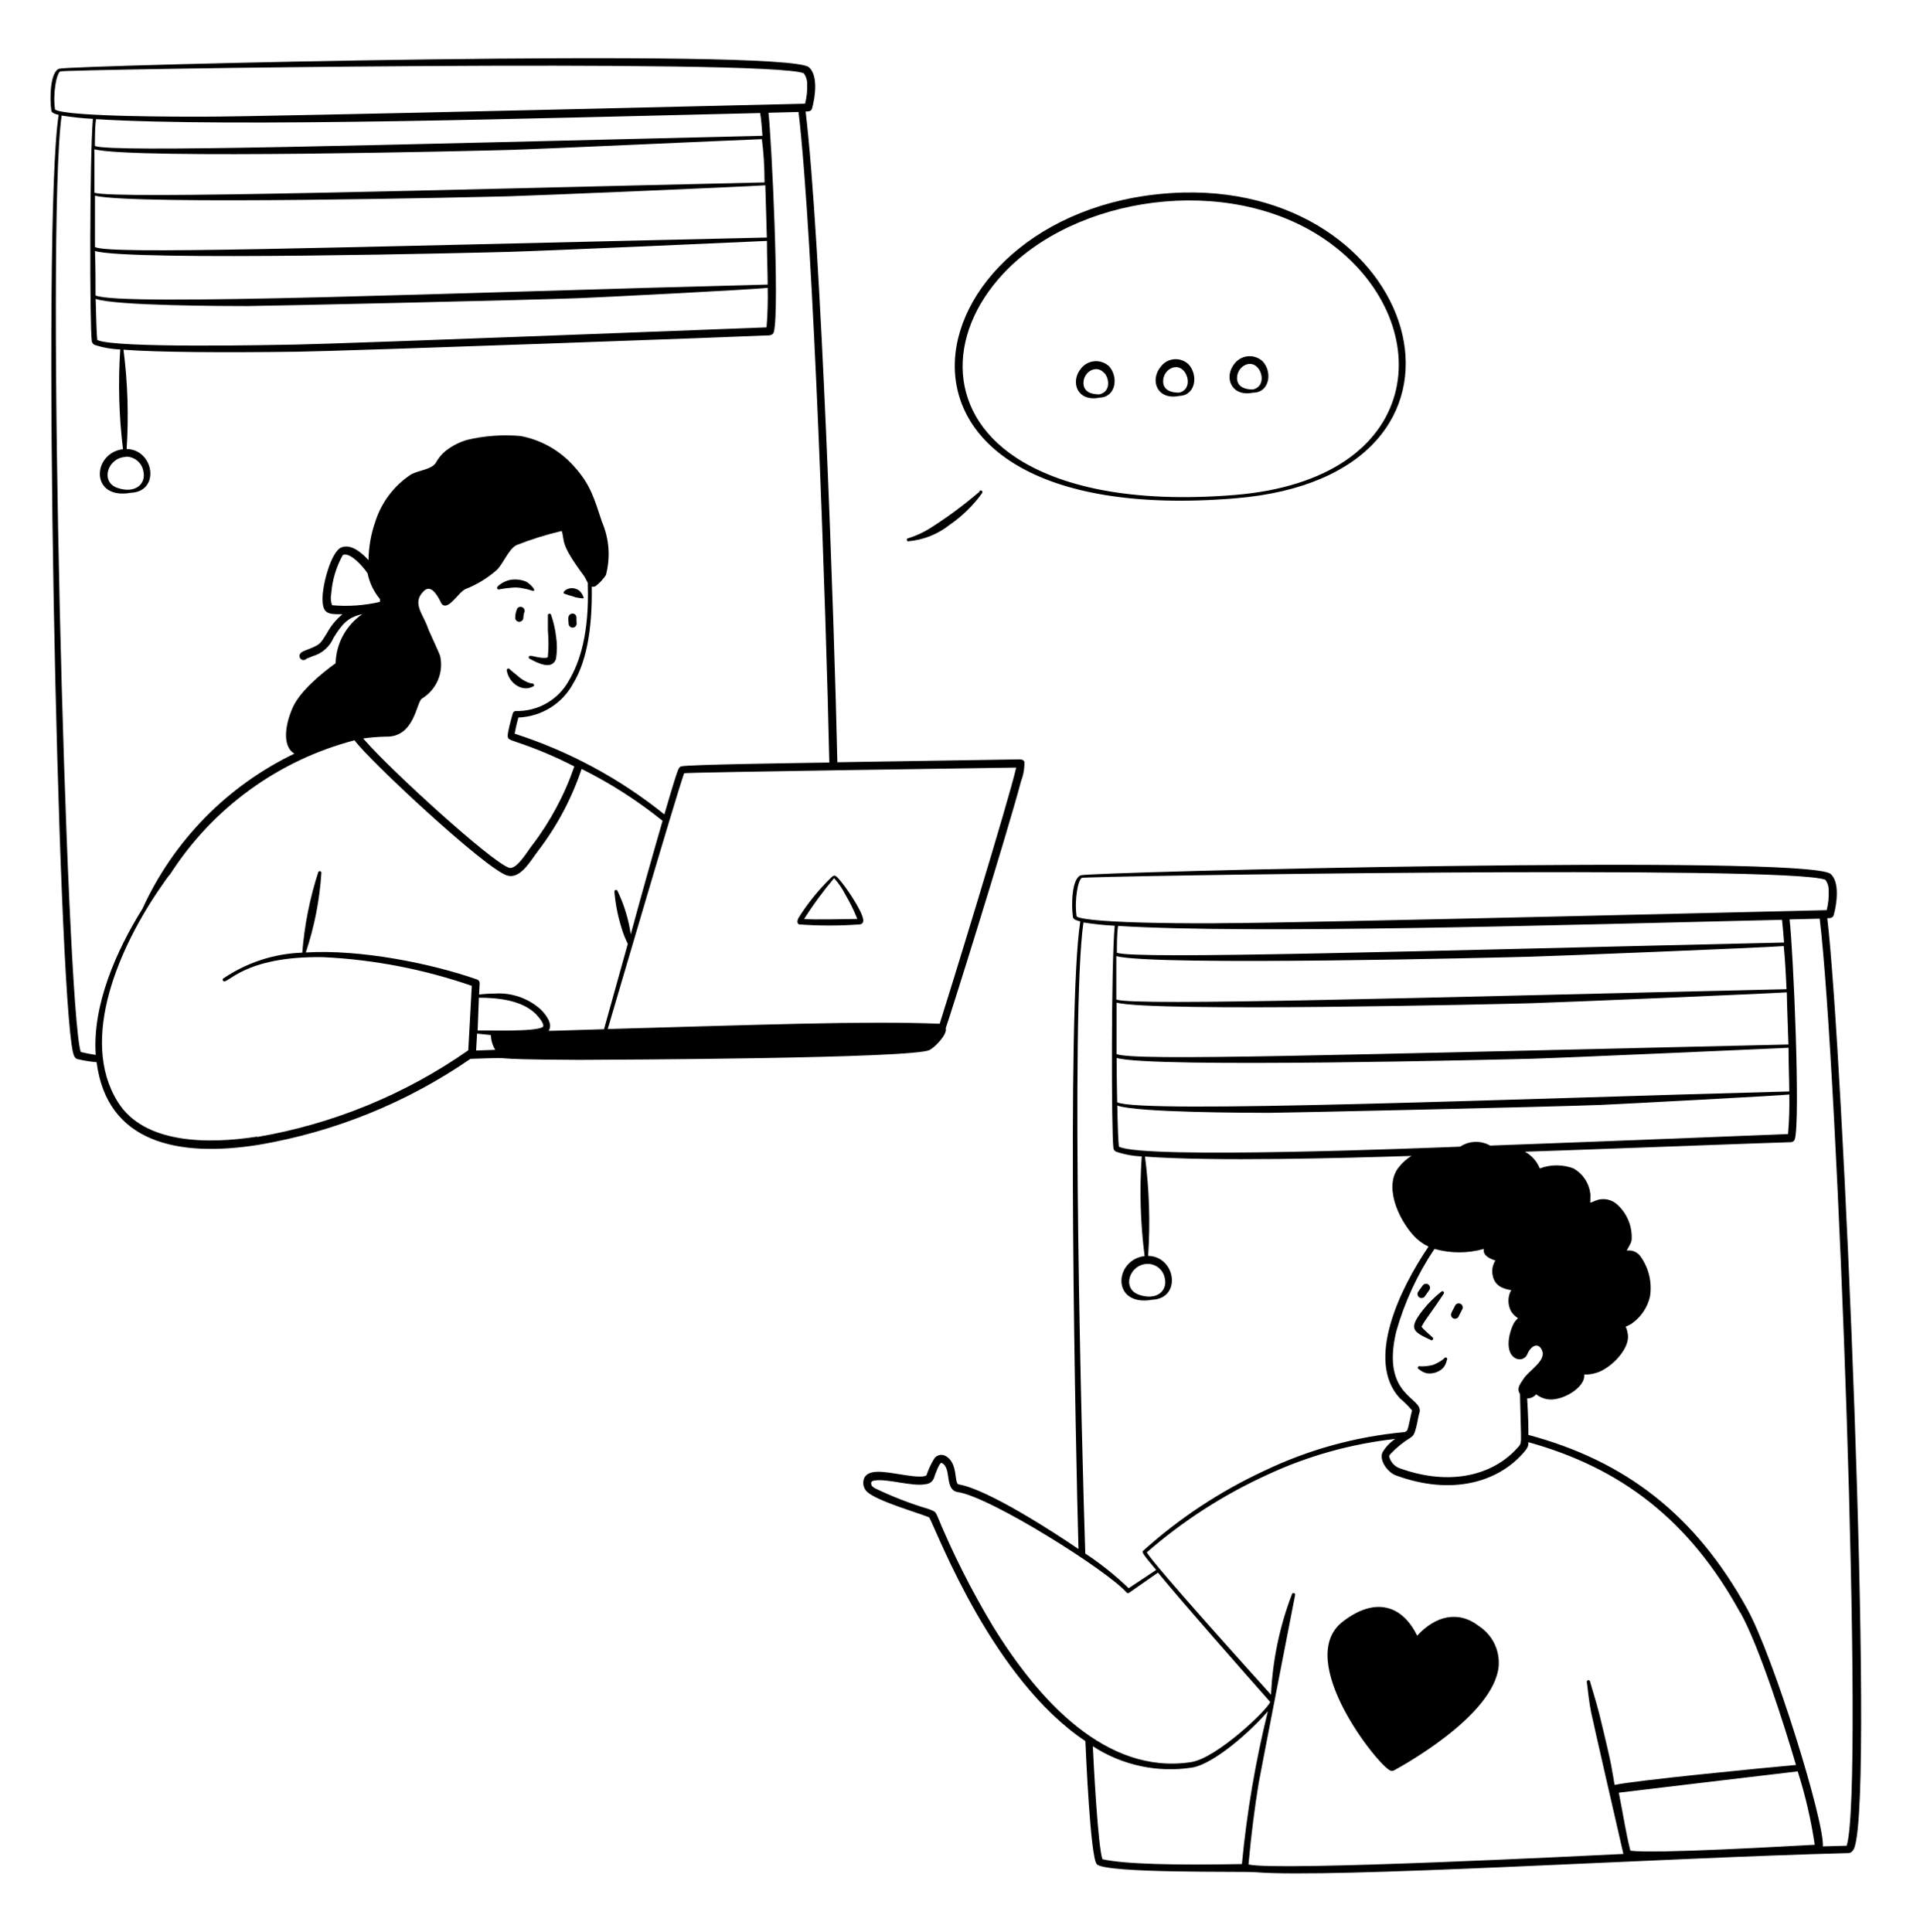 <svg width="154" height="155" viewBox="0 0 154 155" fill="none" xmlns="http://www.w3.org/2000/svg">
<path d="M88.197 31.897C89.5 31.858 89.73 30.264 88.963 29.39C88.81 29.246 88.629 29.135 88.431 29.063C88.233 28.992 88.023 28.962 87.813 28.976C87.603 28.99 87.398 29.047 87.211 29.143C87.024 29.239 86.858 29.373 86.725 29.536C85.798 30.632 86.411 32.265 88.197 31.897ZM88.596 29.934C89.04 30.502 89.017 31.467 88.166 31.636C87.484 31.636 86.902 31.406 86.902 30.724C86.909 29.773 88.005 29.198 88.596 29.965V29.934ZM94.59 31.759C95.893 31.72 96.123 30.126 95.356 29.252C95.207 29.101 95.026 28.984 94.828 28.909C94.629 28.834 94.416 28.802 94.204 28.816C93.992 28.829 93.785 28.888 93.598 28.989C93.411 29.089 93.247 29.229 93.118 29.398C92.198 30.486 92.796 32.127 94.59 31.759ZM94.989 29.796C95.433 30.364 95.402 31.329 94.559 31.498C93.877 31.498 93.294 31.268 93.294 30.586C93.294 29.635 94.398 29.038 94.989 29.796Z" fill="black"/>
<path d="M99.066 39.976C121.012 38.182 114.305 14.964 94.889 15.447C73.073 16.053 66.519 42.644 99.066 39.976ZM80.877 21.533C87.085 15.401 99.465 13.96 106.939 19.694C115.317 26.086 114.382 38.458 99.013 39.708C90.665 40.382 84.947 38.995 81.459 36.688C75.718 32.886 76.063 26.309 80.877 21.533Z" fill="black"/>
<path d="M100.515 31.498C101.818 31.498 102.086 29.865 101.282 28.991C101.128 28.847 100.947 28.736 100.749 28.665C100.551 28.593 100.341 28.564 100.131 28.577C99.921 28.591 99.716 28.648 99.529 28.744C99.342 28.84 99.177 28.974 99.043 29.137C98.116 30.241 98.744 31.866 100.515 31.498ZM100.914 29.536C101.358 30.103 101.328 31.069 100.484 31.245C99.81 31.245 99.22 31.007 99.22 30.325C99.227 29.382 100.323 28.777 100.914 29.536ZM74.568 84.228C75.02 83.99 76.009 82.963 75.856 82.48C76.147 81.713 80.662 67.295 81.904 62.642C82.091 62.153 82.18 61.632 82.164 61.109C82.08 60.94 81.942 60.925 81.773 60.917L67.163 61.147C66.926 50.117 65.845 19.134 64.618 8.947C64.833 8.947 65.071 8.947 65.14 8.686C65.4 7.736 65.623 6.041 64.887 5.398C63.093 3.826 5.481 5.244 4.745 5.513C4.009 5.781 3.978 7.935 4.116 8.855C4.116 9.077 4.492 9.161 4.706 9.215C3.327 18.022 4.637 79.123 5.849 84.396C5.91 84.657 5.994 84.91 6.217 84.963C6.721 85.084 7.233 85.166 7.75 85.209C8.577 91.655 14.234 92.874 20.735 91.839C26.837 90.806 32.639 88.451 37.736 84.941C42.542 84.772 37.506 84.987 46.467 85.025C49.158 85.01 73.28 84.925 74.568 84.228ZM38.411 80.035C39.944 80.035 41.891 80.234 43.01 81.376C43.225 81.598 43.776 82.265 43.508 82.403C42.803 82.779 39.269 82.648 38.311 82.664L38.411 80.035ZM38.265 82.917L39.369 83.032C39.381 83.452 39.503 83.861 39.722 84.22L38.188 84.274L38.265 82.917ZM81.505 61.577C80.984 63.968 76.047 80.035 75.373 82.127C69.478 81.882 60.663 82.219 48.744 82.549C49.273 80.763 54.27 63.692 54.876 62.029C54.914 61.952 81.428 61.577 81.505 61.577ZM4.415 8.793C4.224 7.513 4.53 5.873 4.837 5.727C5.274 5.566 61.752 4.7 64.473 5.881C64.662 6.143 64.757 6.462 64.741 6.785C64.762 7.302 64.705 7.818 64.573 8.318C64.504 8.318 21.386 9.368 16.281 9.361C14.978 9.361 5.366 9.391 4.415 8.793ZM7.803 27.274C7.757 26.868 7.711 25.626 7.673 23.978C9.29 24.538 18.098 24.553 19.815 24.553C21.064 24.553 42.941 24.063 46.498 23.917C47.747 23.871 60.295 23.242 61.575 23.089C61.599 24.148 61.569 25.207 61.483 26.263C61.437 26.263 28.07 27.558 23.77 27.642C22.229 27.665 9.152 27.964 7.803 27.274ZM61.506 19.057C24.238 19.9 8.976 20.414 7.619 19.824V15.7C10.685 16.466 38.426 15.807 40.841 15.746C43.447 15.669 59.72 14.979 61.384 14.864C61.422 16.236 61.476 17.7 61.506 19.057ZM7.619 20.13C10.195 20.981 39.2 20.253 40.94 20.199C43.562 20.13 60.104 19.394 61.514 19.326C61.514 20.575 61.568 21.771 61.575 22.828C36.793 23.457 9.674 24.599 7.665 23.702C7.665 22.629 7.665 21.41 7.619 20.13ZM61.322 14.634C34.617 15.24 9.198 15.999 7.573 15.462V11.974C10.54 12.787 38.725 12.089 40.825 12.028C43.332 11.959 58.456 11.262 61.108 11.162C61.238 12.143 61.322 13.339 61.322 14.634ZM61.123 10.894C29.036 11.66 9.045 12.243 7.612 11.714C7.612 11.108 7.612 10.181 7.704 9.56C18.611 10.227 42.818 9.491 60.97 9.069C61.062 9.575 61.115 10.365 61.154 10.886L61.123 10.894ZM6.477 84.389C5.312 80.725 3.664 18.26 4.944 9.269C5.774 9.401 6.611 9.49 7.451 9.537C7.19 12.503 7.19 26.132 7.366 27.389C7.38 27.448 7.406 27.503 7.443 27.551C7.48 27.599 7.527 27.638 7.581 27.665C8.247 27.885 8.942 28.009 9.643 28.033C9.468 30.702 9.542 33.381 9.865 36.036C7.405 36.327 7.175 40.121 10.494 39.531C12.878 39.432 12.356 36.059 10.156 36.02C10.329 33.364 10.244 30.697 9.904 28.056C12.717 28.263 17.829 28.294 23.785 28.217C28.086 28.156 60.832 26.96 61.399 26.914C61.698 26.914 61.989 26.914 62.066 26.638C62.549 24.86 61.874 11.016 61.637 9.046L64.051 8.985C65.247 19.157 66.266 49.328 66.519 61.17C64.105 61.209 55.198 61.331 54.646 61.477C54.493 61.523 54.439 61.638 54.362 61.837C54.094 62.55 53.504 64.597 53.289 65.333C49.716 62.456 45.644 60.261 41.278 58.855C41.355 58.419 41.454 57.986 41.577 57.56C42.49 57.527 43.378 57.254 44.153 56.77C44.928 56.286 45.562 55.607 45.992 54.8C46.919 53.267 47.525 50.853 47.464 47.059C47.527 47.077 47.594 47.08 47.659 47.065C47.723 47.05 47.783 47.019 47.831 46.974C48.13 46.735 48.389 46.451 48.598 46.131C48.974 44.715 48.863 43.215 48.284 41.869C47.686 40.106 47.417 38.895 45.984 37.347C44.87 36.116 43.384 35.284 41.753 34.978C40.312 34.85 38.86 34.956 37.453 35.292C36.82 35.48 36.23 35.787 35.713 36.197C35.399 36.462 35.139 36.785 34.946 37.147C34.571 37.669 33.689 37.707 33.007 38.036C31.619 38.935 30.588 40.291 30.094 41.869C29.75 42.855 29.569 43.891 29.557 44.935C28.99 44.307 28.093 43.571 27.334 43.939C26.576 44.307 25.863 46.829 25.87 48.055C25.878 49.282 26.346 49.274 27.465 49.274C26.955 49.701 26.531 50.221 26.215 50.807C25.694 51.627 25.717 51.681 24.858 52.033C24.422 52.217 24.023 52.294 24.023 52.623C24.022 52.69 24.041 52.755 24.078 52.81C24.116 52.865 24.169 52.907 24.231 52.931C24.293 52.954 24.361 52.958 24.425 52.941C24.49 52.925 24.547 52.889 24.59 52.838L25.104 52.631C25.472 52.523 25.812 52.334 26.099 52.078C26.385 51.823 26.611 51.506 26.759 51.152C27.403 50.14 27.848 49.519 29.059 49.266C28.417 49.707 27.888 50.294 27.516 50.979C27.144 51.664 26.94 52.427 26.921 53.206C25.786 54.019 24.107 55.421 23.517 56.678C22.927 57.936 22.551 59.821 23.609 60.458C18.221 63.051 13.911 67.45 11.429 72.891C9.329 76.263 7.397 80.633 7.681 84.626C7.275 84.57 6.873 84.491 6.477 84.389ZM10.08 36.634C10.416 36.627 10.744 36.74 11.004 36.954C11.264 37.168 11.439 37.467 11.498 37.799C11.736 38.841 10.831 39.623 9.421 39.14C8.01 38.657 8.639 36.71 10.08 36.657V36.634ZM29.481 45.993C29.637 46.751 29.976 47.459 30.47 48.055C30.477 48.132 30.477 48.209 30.47 48.285C29.214 48.576 27.921 48.666 26.637 48.553C26.528 48.264 26.504 47.951 26.568 47.649C26.645 46.554 26.962 45.489 27.495 44.529C28.055 44.245 29.128 45.449 29.481 45.993ZM30.907 59.093C33.306 59.185 33.382 56.249 33.865 56.027C34.422 55.684 34.859 55.177 35.119 54.577C35.378 53.976 35.446 53.31 35.314 52.669C35.314 52.532 34.41 50.654 34.302 50.324C33.973 49.343 33.037 48.385 33.934 47.48C34.494 46.829 35.015 47.595 35.383 48.362C35.404 48.416 35.438 48.464 35.482 48.501C35.526 48.539 35.579 48.565 35.636 48.576C36.15 48.668 36.809 47.511 37.33 47.258C38.252 46.898 39.103 46.379 39.844 45.725C40.404 45.173 40.787 44.046 41.423 43.732C42.604 43.263 43.819 42.884 45.057 42.597C45.325 43.456 44.88 43.556 46.843 46.2C46.958 46.353 47.042 46.583 47.149 46.767C47.153 46.831 47.153 46.895 47.149 46.959C47.264 50.73 46.536 53.091 45.616 54.624C45.198 55.372 44.583 55.992 43.839 56.417C43.095 56.843 42.249 57.057 41.393 57.039C41.336 57.034 41.279 57.049 41.231 57.081C41.184 57.114 41.149 57.161 41.132 57.215C41.132 57.215 40.864 58.143 40.764 58.679C40.641 59.331 40.764 59.285 41.408 59.522C43.01 60.055 44.568 60.711 46.068 61.485C45.283 63.77 44.134 65.913 42.665 67.832C42.343 68.222 41.439 69.809 40.825 69.61C39.377 69.119 31.374 61.807 29.327 59.461L29.128 59.239C29.718 59.156 30.311 59.107 30.907 59.093ZM13.598 70.139C13.576 70.146 13.552 70.146 13.529 70.139C13.548 70.156 13.572 70.167 13.598 70.169V70.139ZM20.627 91.18C16.703 91.793 11.559 91.778 9.459 88.413C6.301 83.384 9.574 75.918 12.97 71.051C13.115 70.836 13.491 70.284 13.659 70.116C17.064 64.811 22.34 60.98 28.438 59.384C29.519 60.917 38.848 69.618 40.649 70.223C41.761 70.591 42.619 68.935 43.179 68.23C44.689 66.254 45.862 64.043 46.651 61.684C48.959 62.833 51.136 64.229 53.144 65.846C52.267 68.874 51.416 71.91 50.591 74.953C50.415 73.743 50.055 72.567 49.526 71.465C49.512 71.435 49.488 71.412 49.458 71.399C49.429 71.386 49.395 71.385 49.365 71.396C49.334 71.406 49.308 71.428 49.293 71.456C49.277 71.485 49.273 71.518 49.28 71.549C49.362 72.501 49.545 73.441 49.824 74.355C49.96 74.824 50.137 75.281 50.353 75.719C49.395 79.153 48.59 82.051 48.445 82.564C43.493 82.71 43.983 82.725 44.029 82.649C44.344 82.127 43.8 81.414 43.378 80.985C42.877 80.533 42.291 80.187 41.653 79.967C41.016 79.747 40.341 79.658 39.668 79.705C39.253 79.706 38.838 79.731 38.426 79.782L38.472 78.877C38.476 78.812 38.458 78.748 38.422 78.695C38.386 78.641 38.334 78.6 38.273 78.578C34.632 77.298 28.929 76.141 24.529 76.409C25.218 74.343 25.639 72.197 25.778 70.024C25.781 69.992 25.772 69.961 25.753 69.935C25.734 69.91 25.707 69.892 25.676 69.885C25.645 69.879 25.612 69.884 25.584 69.899C25.557 69.915 25.536 69.94 25.525 69.97C24.849 72.064 24.419 74.23 24.245 76.424C21.975 76.5 19.774 77.221 17.898 78.502C17.887 78.513 17.877 78.527 17.871 78.542C17.864 78.557 17.861 78.573 17.861 78.59C17.861 78.606 17.864 78.623 17.871 78.638C17.877 78.653 17.887 78.666 17.898 78.678C18.205 79.092 19.431 76.677 25.924 76.785C29.986 76.98 34 77.754 37.844 79.084L37.56 84.258C32.497 87.795 26.715 90.169 20.627 91.211V91.18Z" fill="black"/>
<path d="M64.082 74.156C65.707 74.275 67.339 74.275 68.965 74.156C69.009 74.153 69.052 74.14 69.09 74.118C69.129 74.097 69.162 74.067 69.187 74.031C69.213 73.995 69.23 73.954 69.238 73.911C69.246 73.867 69.244 73.823 69.233 73.78C69.172 73.075 67.746 70.99 67.225 70.446C66.964 70.17 66.887 70.177 66.619 70.446C65.634 71.41 64.767 72.489 64.036 73.657C63.944 73.857 63.913 74.048 64.082 74.156ZM66.903 70.446C67.257 70.842 67.559 71.282 67.799 71.756C68.171 72.385 68.494 73.041 68.765 73.719C68.076 73.719 65.27 73.803 64.496 73.719C65.225 72.576 66.029 71.483 66.903 70.446ZM72.82 43.425C74.053 43.322 75.227 42.855 76.193 42.084C77.181 41.401 78.047 40.556 78.753 39.585C78.922 39.325 78.546 39.263 78.539 39.462C77.315 40.511 76.019 41.472 74.66 42.337C74.08 42.709 73.45 42.998 72.79 43.196C72.77 43.209 72.754 43.228 72.745 43.25C72.735 43.272 72.731 43.296 72.735 43.32C72.738 43.344 72.748 43.366 72.763 43.385C72.778 43.403 72.798 43.417 72.82 43.425ZM78.531 39.478C78.538 39.52 78.559 39.558 78.592 39.585C78.572 39.576 78.554 39.561 78.541 39.542C78.529 39.523 78.523 39.501 78.523 39.478H78.531ZM42.412 52.693C42.402 52.725 42.406 52.76 42.422 52.79C42.437 52.821 42.464 52.843 42.496 52.854C42.68 52.946 42.949 53.099 43.263 53.214C43.838 53.444 44.413 53.436 44.597 52.846C44.693 52.244 44.693 51.631 44.597 51.029C44.529 50.452 44.398 49.884 44.206 49.335C44.2 49.301 44.18 49.27 44.151 49.25C44.123 49.23 44.087 49.222 44.052 49.228C44.018 49.234 43.987 49.254 43.967 49.282C43.947 49.311 43.939 49.347 43.945 49.381V50.577C44.008 51.276 44.008 51.979 43.945 52.678C43.945 52.746 43.868 52.762 43.807 52.769C43.133 52.838 42.489 52.455 42.412 52.693ZM41.975 49.581C41.978 49.438 41.999 49.297 42.036 49.159C42.057 49.122 42.07 49.081 42.075 49.039C42.08 48.996 42.076 48.953 42.065 48.913C42.053 48.872 42.033 48.833 42.007 48.8C41.98 48.767 41.947 48.739 41.91 48.718C41.873 48.698 41.832 48.685 41.789 48.68C41.747 48.675 41.704 48.678 41.663 48.69C41.622 48.702 41.584 48.722 41.551 48.748C41.518 48.775 41.49 48.808 41.469 48.845C41.369 49.088 41.319 49.349 41.324 49.611C41.339 49.689 41.381 49.759 41.444 49.808C41.506 49.856 41.584 49.881 41.663 49.878C41.742 49.874 41.817 49.842 41.874 49.787C41.931 49.733 41.967 49.659 41.975 49.581ZM46.237 49.573C46.245 49.515 46.236 49.456 46.212 49.402C46.188 49.349 46.149 49.303 46.101 49.271C46.052 49.238 45.995 49.22 45.937 49.218C45.878 49.215 45.82 49.23 45.769 49.259C45.486 49.404 45.608 49.795 45.608 50.025C45.608 50.111 45.642 50.193 45.703 50.253C45.763 50.313 45.845 50.347 45.93 50.347C46.016 50.347 46.098 50.313 46.158 50.253C46.218 50.193 46.252 50.111 46.252 50.025C46.24 49.875 46.234 49.724 46.237 49.573ZM41.002 47.151C41.337 47.11 41.678 47.131 42.006 47.212C42.772 47.358 42.772 47.48 42.841 47.358C42.91 47.235 42.435 46.775 42.197 46.66C41.79 46.492 41.343 46.444 40.91 46.522C40.45 46.606 39.783 47.028 39.875 47.204C39.967 47.381 39.967 47.235 41.002 47.151ZM45.946 47.841L46.191 47.925C46.268 47.925 46.751 48.048 46.804 47.979C46.858 47.91 46.605 47.457 46.398 47.335C45.746 46.952 45.118 47.404 45.218 47.611C45.456 47.701 45.699 47.778 45.946 47.841ZM42.657 54.831C42.465 54.798 42.281 54.731 42.113 54.632C41.906 54.53 41.715 54.398 41.546 54.241C41.247 53.988 40.94 53.751 40.879 53.682C40.861 53.657 40.834 53.639 40.804 53.632C40.775 53.624 40.743 53.628 40.715 53.642C40.688 53.655 40.666 53.679 40.654 53.707C40.642 53.735 40.64 53.767 40.649 53.797C40.818 54.816 41.898 55.529 42.719 55.084C42.926 55.054 42.826 54.793 42.657 54.831ZM146.561 73.657C146.768 73.657 147.013 73.657 147.082 73.397C147.342 72.454 147.565 70.752 146.829 70.108C145.012 68.529 87.415 69.947 86.687 70.216C85.959 70.484 85.92 72.63 86.058 73.55C86.058 73.772 86.434 73.864 86.648 73.918C85.529 81.07 86.288 116.499 86.503 124.264C84.594 122.953 79.183 119.45 76.906 119.082C76.484 119.021 76.906 117.342 75.81 116.782C75.653 116.703 75.471 116.687 75.302 116.738C75.133 116.79 74.991 116.904 74.905 117.058C74.661 117.464 74.463 117.896 74.315 118.346C74.139 118.499 73.495 118.446 73.265 118.423C71.594 118.246 69.808 117.656 69.333 118.538C69.247 118.722 69.219 118.927 69.253 119.127C69.288 119.327 69.382 119.512 69.524 119.657C70.344 120.423 73.663 121.359 74.537 121.727C75.304 123.206 79.635 134.704 87.055 139.671C87.101 140.69 87.453 148.938 87.967 149.544C88.649 150.31 99.764 150.103 100.699 150.188C106.831 150.701 132.993 149.046 148.27 148.655C148.416 148.655 148.623 148.54 148.745 148.202C150.401 143.481 147.802 84.021 146.561 73.657ZM86.35 73.489C86.166 72.209 86.465 70.568 86.771 70.423C87.078 70.277 143.494 69.38 146.407 70.576C146.598 70.837 146.693 71.157 146.676 71.481C146.696 71.997 146.642 72.513 146.515 73.013C146.446 73.013 103.328 74.064 98.223 74.056C97.066 74.087 87.262 74.117 86.35 73.519V73.489ZM139.593 129.361C141.126 132.105 143.165 138.56 144.054 141.587C141.386 141.825 131.207 142.821 129.544 143.182C129.467 143.182 129.544 143.312 129.237 141.649C129.068 140.721 128.332 137.716 128.294 137.563C127.919 136.114 127.75 135.685 127.528 134.873C127.517 134.843 127.496 134.817 127.469 134.802C127.441 134.786 127.408 134.781 127.377 134.788C127.346 134.794 127.319 134.812 127.3 134.838C127.281 134.863 127.272 134.895 127.275 134.926C127.367 135.693 127.466 136.582 127.62 137.364C127.62 137.44 130.187 148.647 130.21 148.724C127.788 148.839 102.385 150.126 100.139 149.567C100.362 147.091 100.653 144.906 100.952 143.067C100.952 142.99 103.842 128.127 103.88 127.951C103.888 127.919 103.883 127.886 103.867 127.858C103.852 127.829 103.826 127.808 103.796 127.797C103.765 127.787 103.732 127.788 103.702 127.801C103.672 127.814 103.648 127.837 103.635 127.866C102.64 130.453 102.071 133.184 101.948 135.953C100.929 134.827 92.528 125.521 91.984 124.532C94.873 122.014 98.11 119.925 101.596 118.331C104.853 116.807 108.339 115.829 111.913 115.433C111.491 115.708 111.139 116.078 110.886 116.514C110.603 117.15 111.3 118.116 111.975 118.361C116.459 120.002 120.123 118.883 122.154 116.591C122.599 116.093 122.576 115.985 122.591 115.694C130.026 117.756 135.522 121.949 139.593 129.392V129.361ZM130.77 148.463C130.387 146.93 130.249 145.857 129.842 143.81C130.088 143.772 142.713 142.277 144.192 142.101C144.805 144.023 145.261 145.992 145.556 147.988C143.556 148.088 132.748 148.731 130.77 148.463ZM111.99 106.818C112.658 104.46 113.692 102.222 115.056 100.187C116.351 100.555 117.724 100.555 119.019 100.187C118.912 100.693 119.441 100.954 119.939 101.122C119.825 101.302 119.749 101.502 119.713 101.711C119.678 101.92 119.684 102.134 119.732 102.341C119.765 102.534 119.842 102.717 119.958 102.876C120.074 103.034 120.225 103.163 120.399 103.253C120.654 103.379 120.929 103.459 121.211 103.491C121.066 103.754 120.99 104.049 120.99 104.349C120.99 104.65 121.066 104.945 121.211 105.208C121.35 105.425 121.536 105.609 121.756 105.744C121.625 105.866 121.511 106.005 121.418 106.158C120.943 107.093 120.69 108.673 121.694 109.017C121.864 109.068 122.047 109.049 122.203 108.966C122.359 108.883 122.477 108.742 122.53 108.573C122.844 107.906 123.404 107.676 123.687 108.328C124.055 109.163 122.583 109.968 122.193 110.627C122.009 110.926 121.648 111.294 121.863 111.731C121.947 111.907 121.917 111.731 121.924 112.13C122.001 116.062 122.124 115.686 121.687 116.177C119.816 118.262 116.405 119.304 112.189 117.756C112 117.671 111.833 117.544 111.7 117.385C111.567 117.225 111.472 117.038 111.423 116.836C111.423 116.775 111.461 116.721 111.515 116.652C111.999 116.135 112.551 115.687 113.155 115.318C113.393 115.142 113.446 115.027 113.577 114.552C113.707 114.077 113.753 113.632 113.845 113.356C114.274 112.076 110.725 112.122 111.99 106.818ZM119.525 91.901C119.155 91.691 118.735 91.588 118.31 91.603C117.885 91.618 117.472 91.75 117.118 91.985C114.872 92.07 91.715 93.02 89.745 91.985C89.692 91.579 89.646 90.345 89.615 88.689C91.232 89.256 100.04 89.264 101.757 89.272C102.999 89.272 124.875 88.781 128.44 88.635C130.026 88.566 143.165 87.869 143.517 87.8C143.54 88.859 143.507 89.918 143.418 90.973C143.418 90.973 130.348 91.502 119.525 91.901ZM143.448 83.791C106.801 84.619 90.926 85.14 89.554 84.558V80.433C92.62 81.2 120.361 80.549 122.783 80.48C125.389 80.403 141.655 79.713 143.318 79.606C143.341 80.97 143.41 82.403 143.448 83.791ZM89.561 84.864C92.129 85.707 121.119 84.979 122.875 84.933C125.504 84.856 142.038 84.121 143.456 84.052C143.456 85.301 143.51 86.504 143.517 87.555C121.112 88.153 91.631 89.356 89.607 88.428C89.584 87.363 89.569 86.136 89.561 84.864ZM143.295 79.353C113.899 80.02 91.171 80.717 89.538 80.188V76.701C92.497 77.513 120.682 76.808 122.79 76.746C124.776 76.693 141.187 76.034 143.073 75.896C143.172 76.885 143.241 78.073 143.295 79.353ZM143.096 75.612C113.508 76.287 91.079 76.984 89.584 76.432C89.584 75.827 89.584 74.899 89.676 74.278C100.576 74.945 124.86 74.209 142.935 73.788C142.996 74.317 143.057 75.091 143.096 75.612ZM86.901 74.002C87.732 74.132 88.569 74.219 89.408 74.263C89.124 77.245 89.132 90.851 89.308 92.115C89.318 92.176 89.342 92.233 89.38 92.281C89.418 92.329 89.467 92.367 89.523 92.391C90.186 92.614 90.878 92.741 91.577 92.767C91.391 95.433 91.468 98.111 91.807 100.762C89.347 101.061 89.109 104.848 92.428 104.265C94.804 104.158 94.314 100.785 92.091 100.747C92.268 98.09 92.183 95.422 91.838 92.782C97.349 93.189 107.682 92.905 113.209 92.729C112.841 92.956 112.515 93.243 112.243 93.579C110.971 95.051 112.09 97.696 113.385 99.122C113.722 99.491 114.129 99.79 114.581 100.003C112.281 103.383 109.499 109.155 112.281 112.168C112.637 112.465 112.965 112.794 113.262 113.149C113.14 113.548 113.017 114.391 112.864 114.759C112.657 114.904 112.711 114.881 112.603 114.889C108.711 115.251 104.913 116.302 101.389 117.994C97.852 119.636 94.581 121.799 91.685 124.409C91.585 124.509 91.608 124.609 92.735 125.942L90.527 127.407C89.453 126.376 88.289 125.445 87.047 124.624C86.787 116.736 85.851 81.254 86.901 74.002ZM92.022 101.39C92.352 101.383 92.674 101.493 92.931 101.7C93.188 101.908 93.363 102.2 93.425 102.525C93.67 103.567 92.765 104.357 91.355 103.866C89.945 103.376 90.581 101.436 92.022 101.39ZM79.65 130.473C77.931 127.618 76.43 124.638 75.158 121.558C75.036 121.305 75.02 121.251 74.522 121.067C73.02 120.622 71.556 120.055 70.145 119.373C70.06 119.32 69.983 119.255 69.915 119.182C69.808 118.86 69.915 118.814 70.137 118.768C71.142 118.591 73.204 119.281 74.246 119.059C74.409 119.049 74.565 118.987 74.691 118.882C74.816 118.777 74.905 118.635 74.944 118.476C74.997 118.338 75.35 117.265 75.541 117.357C76.362 117.771 75.725 119.527 76.822 119.695C79.435 120.071 88.879 126.027 90.366 127.759C90.395 127.787 90.433 127.803 90.474 127.803C90.514 127.803 90.552 127.787 90.581 127.759L92.88 126.157C94.988 128.717 99.725 134.098 101.879 136.528C101.711 137.111 97.602 141.043 95.54 141.357C88.726 142.408 83.283 136.375 79.65 130.473ZM88.419 149.145C88.051 148.019 87.706 141.281 87.653 140.085C90.008 141.619 92.847 142.228 95.625 141.794C97.434 141.488 100.469 138.728 101.695 137.272C100.7 141.303 100.003 145.402 99.611 149.536C94.168 149.636 90.159 149.544 88.419 149.145ZM148.117 148.065L146.208 148.118C146.338 146.102 142.268 132.941 140.152 129.085C135.998 121.535 130.394 117.204 122.591 115.111C122.591 114.506 122.591 113.877 122.491 112.183C122.628 112.184 122.764 112.155 122.888 112.098C123.012 112.041 123.123 111.958 123.212 111.854C123.47 112.054 123.772 112.188 124.094 112.245C125.282 112.452 127.206 111.279 127.06 110.267C127.675 110.284 128.28 110.109 128.792 109.769C129.674 109.217 130.701 108.036 130.571 107.063C130.44 106.089 130.134 106.657 130.885 106.174C131.62 105.66 132.139 104.893 132.341 104.02C132.433 103.455 132.413 102.878 132.281 102.322C132.15 101.766 131.91 101.241 131.575 100.777C131.456 100.614 131.297 100.486 131.112 100.405C130.928 100.324 130.725 100.294 130.525 100.317C130.448 100.317 130.463 100.371 130.709 99.896C130.785 99.768 130.84 99.628 130.87 99.482C130.906 98.967 130.827 98.451 130.64 97.97C130.454 97.489 130.163 97.055 129.789 96.699C129.562 96.464 129.271 96.301 128.951 96.231C128.632 96.161 128.299 96.188 127.995 96.308C127.995 96.308 127.658 96.454 127.551 96.485C127.551 96.209 127.589 95.826 127.551 95.718C127.496 95.306 127.347 94.912 127.114 94.567C126.881 94.223 126.571 93.937 126.209 93.733C125.337 93.404 124.375 93.404 123.503 93.733C123.277 93.158 122.853 92.682 122.308 92.391C122.806 92.391 143.157 91.625 143.663 91.625C143.731 91.621 143.797 91.596 143.85 91.554C143.904 91.511 143.943 91.453 143.962 91.387C144.414 89.747 143.839 76.317 143.54 73.757L145.955 73.696C147.388 85.6 149.573 143.573 148.117 148.065Z" fill="black"/>
<path d="M114.29 103.989L114.642 103.491C114.691 103.421 114.71 103.334 114.695 103.25C114.68 103.166 114.632 103.091 114.562 103.042C114.492 102.994 114.405 102.975 114.321 102.99C114.237 103.005 114.162 103.053 114.113 103.123L113.753 103.621C113.704 103.692 113.686 103.78 113.701 103.865C113.717 103.95 113.766 104.025 113.837 104.073C113.908 104.122 113.996 104.141 114.081 104.125C114.166 104.109 114.241 104.06 114.29 103.989ZM114.757 107.492C114.895 107.592 115.041 107.377 114.895 107.278C114.428 106.856 114.19 106.641 114.083 106.511C113.975 106.381 114.037 106.411 114.083 106.327C114.228 105.982 114.849 105.231 115.792 103.797C115.814 103.771 115.825 103.737 115.822 103.702C115.82 103.668 115.803 103.636 115.777 103.614C115.75 103.591 115.716 103.58 115.681 103.583C115.647 103.586 115.615 103.602 115.593 103.629C115.063 104.049 114.582 104.527 114.159 105.055C112.925 106.618 113.324 106.818 114.757 107.492ZM117.003 105.591C117.072 105.423 117.21 105.2 117.294 105.016C117.312 104.978 117.322 104.936 117.323 104.893C117.325 104.851 117.318 104.808 117.303 104.768C117.288 104.728 117.265 104.692 117.236 104.661C117.207 104.63 117.172 104.605 117.133 104.587C117.095 104.569 117.053 104.56 117.01 104.558C116.968 104.557 116.925 104.564 116.885 104.579C116.846 104.594 116.809 104.616 116.778 104.645C116.747 104.674 116.722 104.709 116.704 104.748C116.627 104.917 116.497 105.124 116.405 105.346C116.389 105.385 116.381 105.427 116.381 105.47C116.381 105.512 116.39 105.554 116.406 105.593C116.422 105.632 116.446 105.668 116.476 105.698C116.507 105.728 116.542 105.751 116.581 105.767C116.621 105.784 116.663 105.792 116.705 105.792C116.748 105.791 116.79 105.783 116.829 105.767C116.868 105.75 116.904 105.726 116.933 105.696C116.963 105.666 116.987 105.63 117.003 105.591ZM114.428 110.16C114.665 110.198 114.908 110.179 115.137 110.106C115.366 110.033 115.575 109.907 115.746 109.738C115.901 109.56 116.004 109.342 116.045 109.11C116.058 109.095 116.068 109.078 116.073 109.059C116.079 109.04 116.08 109.02 116.076 109.001C116.073 108.981 116.066 108.963 116.054 108.947C116.043 108.931 116.028 108.918 116.011 108.908C115.994 108.899 115.975 108.893 115.955 108.892C115.936 108.891 115.916 108.895 115.898 108.902C115.88 108.91 115.864 108.921 115.851 108.936C115.838 108.951 115.828 108.968 115.823 108.987C115.556 109.199 115.259 109.37 114.941 109.493C114.608 109.579 114.265 109.618 113.922 109.608C113.906 109.598 113.888 109.592 113.869 109.59C113.85 109.587 113.832 109.589 113.814 109.595C113.796 109.601 113.779 109.61 113.766 109.623C113.752 109.636 113.741 109.651 113.734 109.669C113.726 109.686 113.723 109.705 113.724 109.723C113.724 109.742 113.729 109.761 113.737 109.777C113.746 109.794 113.758 109.809 113.772 109.821C113.787 109.832 113.804 109.841 113.822 109.845C113.995 109.999 114.203 110.107 114.428 110.16ZM118.628 130.45C116.949 129.147 115.11 129.645 113.669 131.216C112.496 128.794 110.327 128.05 107.697 130.089C103.734 133.156 110.61 141.741 111.53 142.04C111.609 142.07 111.696 142.07 111.775 142.04C112.105 141.863 119.839 137.709 120.207 133.654C120.254 133.027 120.132 132.4 119.855 131.836C119.577 131.273 119.153 130.794 118.628 130.45Z" fill="black"/>
</svg>
